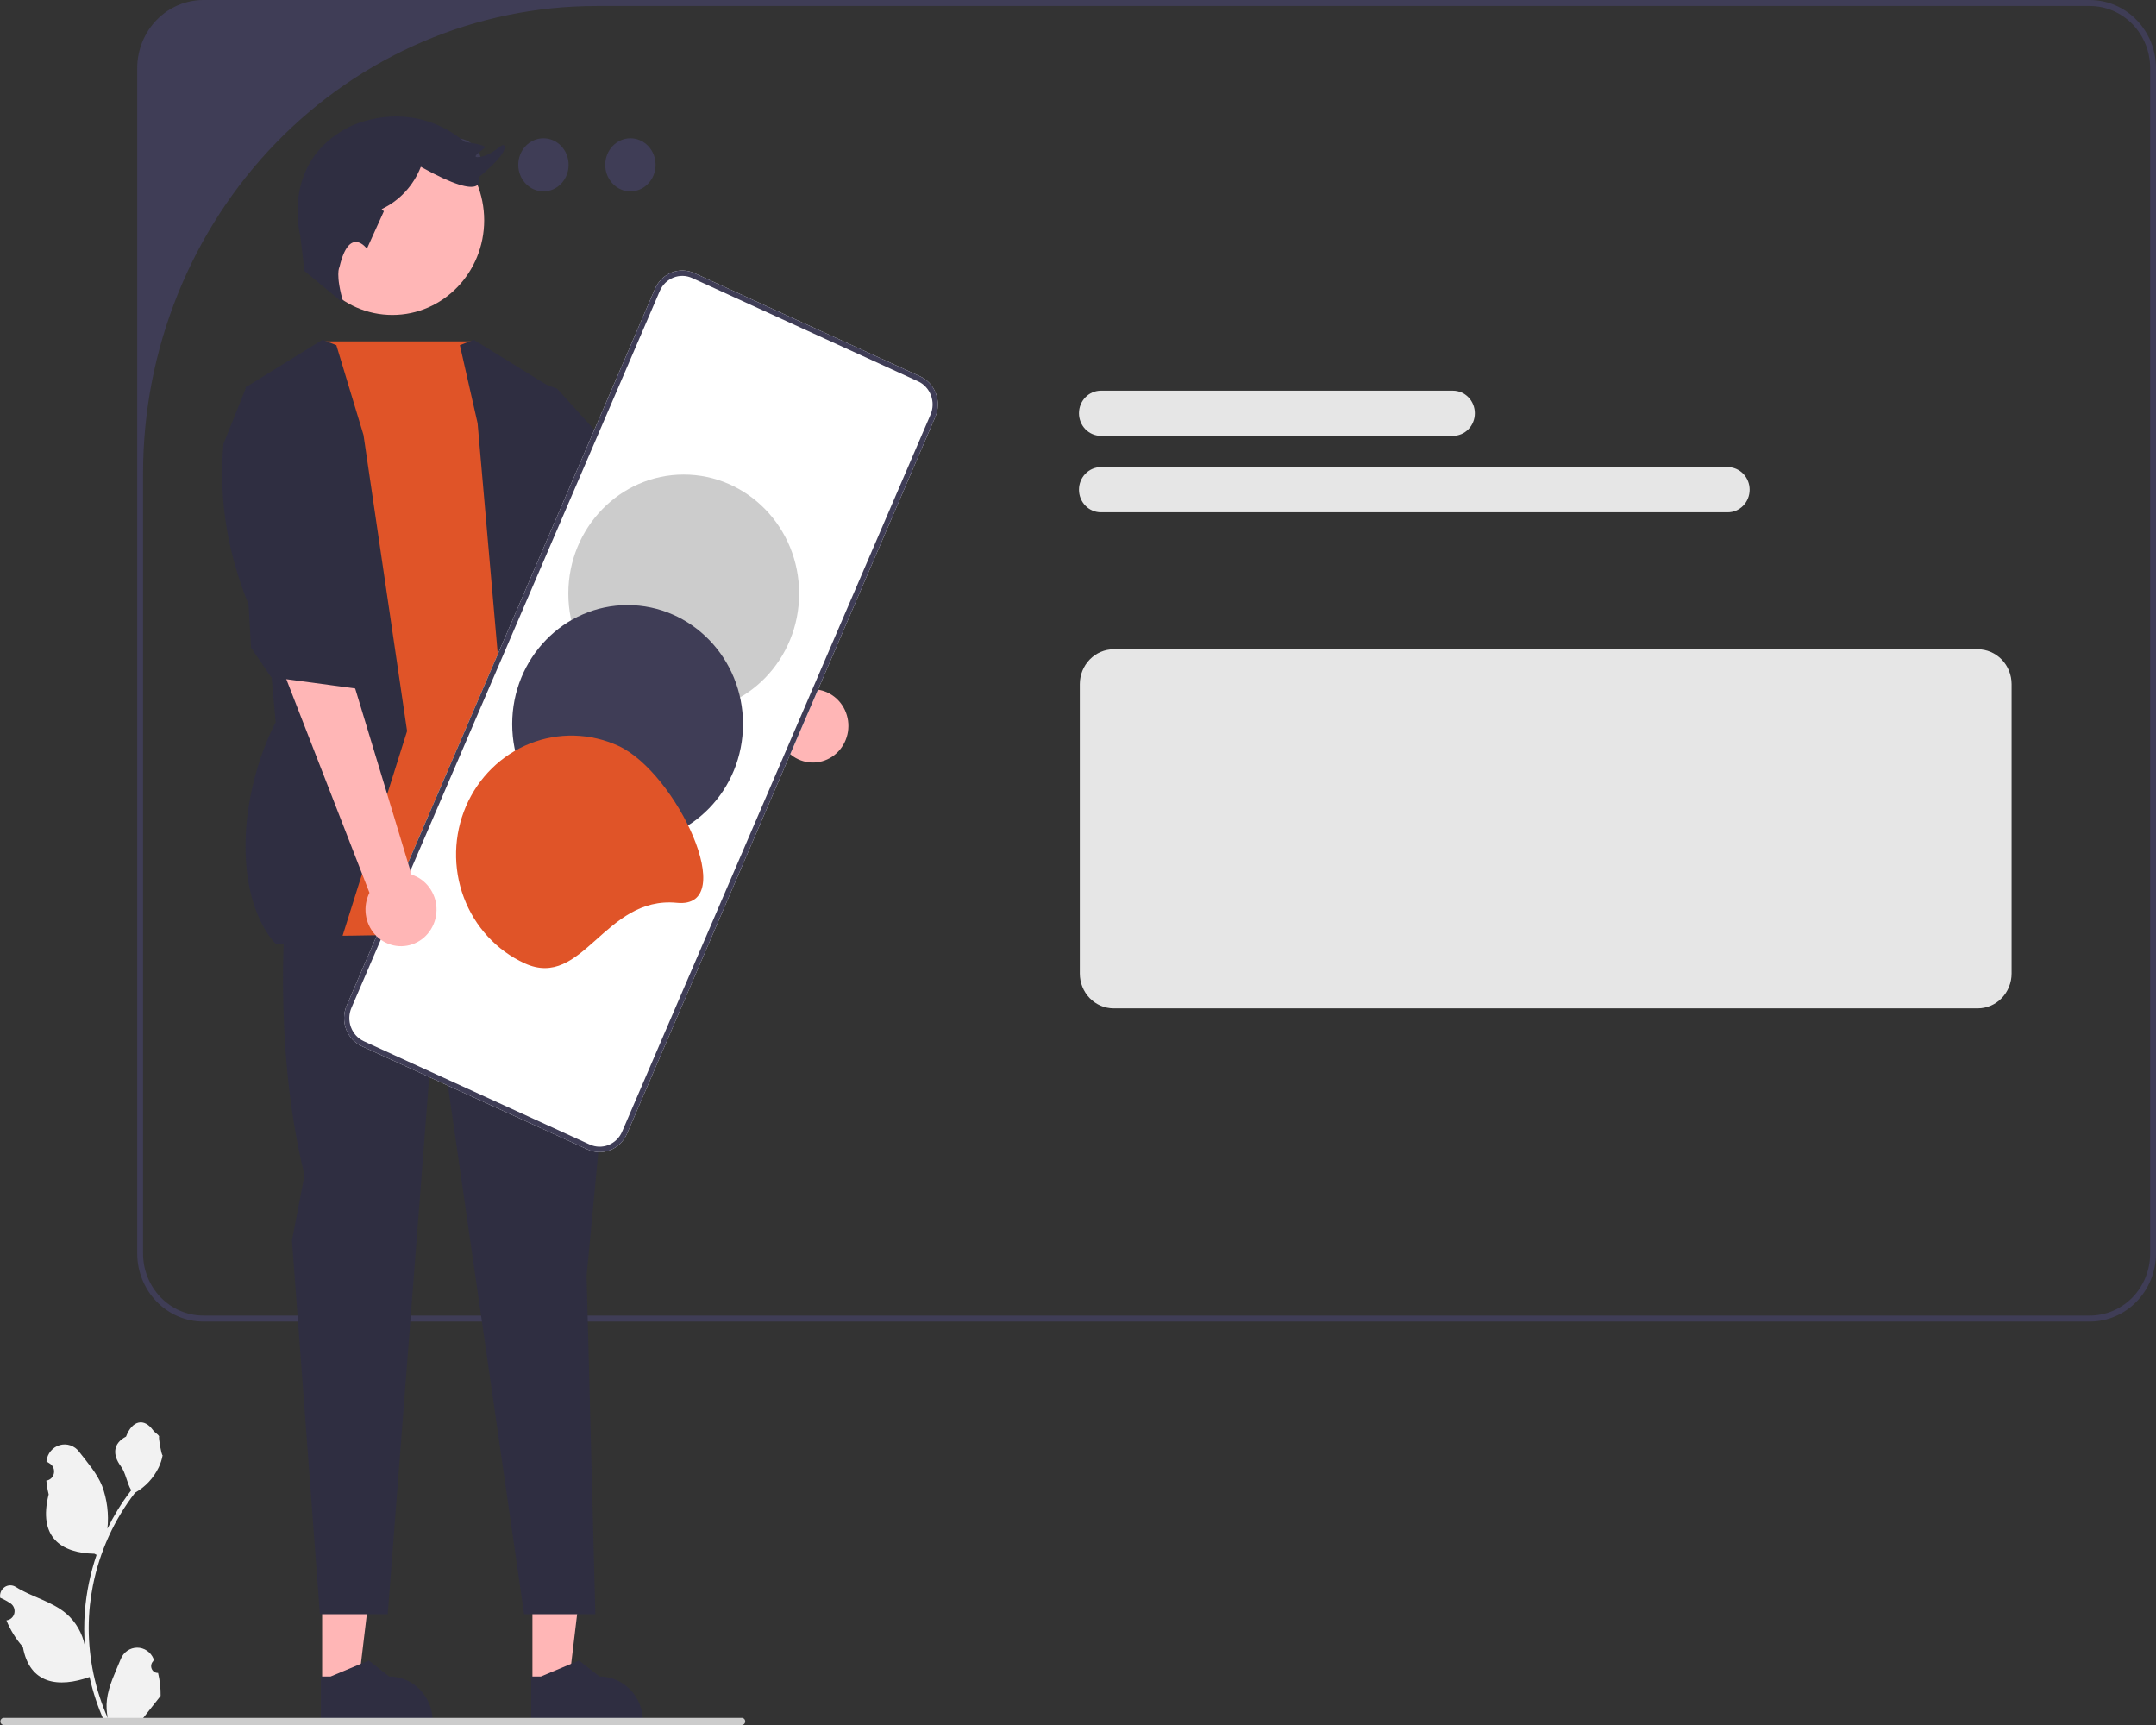 <svg xmlns="http://www.w3.org/2000/svg" width="200" height="160" viewBox="0 0 200 160" fill="none"><rect x="0" y="0" width="200" height="160" fill="#333333" stroke="none"/><g clip-path="url(#clip0_256_4225)"><path d="M193.868 0H18.86C17.235 0.002 15.676 0.669 14.527 1.854C13.377 3.039 12.73 4.645 12.729 6.321V116.259C12.73 117.935 13.377 119.542 14.527 120.727C15.676 121.912 17.235 122.579 18.86 122.581H193.868C195.494 122.579 197.052 121.912 198.202 120.727C199.351 119.542 199.998 117.935 200 116.259V6.321C199.998 4.645 199.351 3.039 198.202 1.854C197.052 0.669 195.494 0.002 193.868 0ZM199.459 116.259C199.459 117.016 199.315 117.766 199.034 118.465C198.753 119.165 198.341 119.8 197.822 120.335C197.302 120.87 196.686 121.295 196.008 121.585C195.329 121.874 194.602 122.024 193.868 122.024H18.86C17.377 122.024 15.955 121.416 14.907 120.335C13.858 119.254 13.269 117.788 13.269 116.259V43.927C13.269 38.232 14.357 32.592 16.471 27.33C18.585 22.068 21.684 17.287 25.591 13.26C29.497 9.233 34.135 6.038 39.239 3.859C44.343 1.679 49.813 0.557 55.338 0.557H193.868C194.602 0.557 195.329 0.706 196.008 0.996C196.686 1.286 197.302 1.71 197.822 2.245C198.341 2.781 198.753 3.416 199.034 4.115C199.315 4.815 199.459 5.564 199.459 6.321V116.259Z" fill="#3F3D56"></path><path d="M183.467 93.532H103.307C102.475 93.531 101.678 93.19 101.089 92.583C100.501 91.977 100.17 91.154 100.169 90.297V63.458C100.17 62.6 100.501 61.778 101.089 61.172C101.678 60.565 102.475 60.224 103.307 60.223H183.467C184.299 60.224 185.096 60.565 185.685 61.172C186.273 61.778 186.604 62.6 186.605 63.458V90.297C186.604 91.154 186.273 91.977 185.685 92.583C185.096 93.19 184.299 93.531 183.467 93.532Z" fill="#E6E6E6"></path><path d="M58.48 17.749C59.77 17.749 60.815 16.647 60.815 15.287C60.815 13.928 59.77 12.826 58.48 12.826C57.19 12.826 56.145 13.928 56.145 15.287C56.145 16.647 57.19 17.749 58.48 17.749Z" fill="#3F3D56"></path><path d="M50.412 17.749C51.702 17.749 52.747 16.647 52.747 15.287C52.747 13.928 51.702 12.826 50.412 12.826C49.122 12.826 48.077 13.928 48.077 15.287C48.077 16.647 49.122 17.749 50.412 17.749Z" fill="#3F3D56"></path><path d="M42.345 17.749C43.634 17.749 44.68 16.647 44.68 15.287C44.68 13.928 43.634 12.826 42.345 12.826C41.055 12.826 40.009 13.928 40.009 15.287C40.009 16.647 41.055 17.749 42.345 17.749Z" fill="#3F3D56"></path><path d="M134.785 40.426H102.123C101.585 40.426 101.068 40.206 100.687 39.813C100.305 39.42 100.091 38.887 100.091 38.331C100.091 37.776 100.305 37.243 100.687 36.85C101.068 36.457 101.585 36.236 102.123 36.236H134.785C135.324 36.236 135.841 36.457 136.222 36.85C136.603 37.243 136.817 37.776 136.817 38.331C136.817 38.887 136.603 39.42 136.222 39.813C135.841 40.206 135.324 40.426 134.785 40.426Z" fill="#E6E6E6"></path><path d="M160.274 47.517H102.123C101.585 47.517 101.068 47.297 100.687 46.904C100.305 46.511 100.091 45.978 100.091 45.422C100.091 44.867 100.305 44.334 100.687 43.941C101.068 43.548 101.585 43.327 102.123 43.327H160.274C160.813 43.327 161.33 43.548 161.711 43.941C162.093 44.334 162.307 44.867 162.307 45.422C162.307 45.978 162.093 46.511 161.711 46.904C161.33 47.297 160.813 47.517 160.274 47.517Z" fill="#E6E6E6"></path><path d="M49.39 156.172L52.765 156.172L54.37 142.753L49.39 142.753L49.39 156.172Z" fill="#FFB6B6"></path><path d="M49.271 159.802L59.648 159.801V159.666C59.648 158.562 59.222 157.503 58.465 156.722C57.708 155.941 56.68 155.502 55.609 155.502L53.713 154.02L50.177 155.502L49.271 155.502L49.271 159.802Z" fill="#2F2E41"></path><path d="M29.884 156.172L33.258 156.172L34.864 142.753L29.883 142.753L29.884 156.172Z" fill="#FFB6B6"></path><path d="M29.764 159.802L40.141 159.801V159.666C40.141 158.562 39.716 157.503 38.958 156.722C38.201 155.941 37.173 155.502 36.102 155.502L34.207 154.02L30.67 155.502L29.764 155.502L29.764 159.802Z" fill="#2F2E41"></path><path d="M72.121 67.078L60.623 55.962L63.737 50.584L75.077 63.952C75.749 63.882 76.427 64.028 77.017 64.368C77.607 64.709 78.081 65.229 78.375 65.857C78.668 66.485 78.767 67.191 78.658 67.879C78.549 68.567 78.238 69.204 77.766 69.703C77.294 70.203 76.684 70.54 76.019 70.67C75.355 70.799 74.668 70.715 74.051 70.428C73.435 70.142 72.919 69.666 72.574 69.067C72.228 68.467 72.07 67.773 72.121 67.078Z" fill="#FFB6B6"></path><path d="M26.583 83.261C26.583 83.261 25.155 96.504 28.248 109.012L27.083 115.058L29.675 149.723H35.967L40.38 92.58L48.618 149.723H55.227L54.416 118.331L57.276 88.166L56.081 81.299L26.583 83.261Z" fill="#2F2E41"></path><path d="M43.969 31.665H29.921L27.559 37.857L28.129 86.816C28.129 86.816 55.962 86.816 57.865 84.854L51.917 63.518L49.776 36.295L43.969 31.665Z" fill="#E05428"></path><path d="M51.679 36.05L61.671 47.087L65.239 49.539L66.19 52.727L62.146 59.84L57.627 58.123L56.199 52.727L47.812 45.659L46.921 34.334L51.679 36.05Z" fill="#2F2E41"></path><path d="M42.66 32.017L44.304 39.252L46.565 65.113L49.658 84.733H58.58L53.226 63.397L51.085 35.929L43.948 31.515L42.66 32.017Z" fill="#2F2E41"></path><path d="M31.202 32.017L33.719 40.343L37.763 67.811L31.578 87.431L25.573 87.527C25.573 87.527 22.776 85 22.776 78.5C22.776 72 25.573 67 25.573 67L22.776 35.929L29.913 31.515L31.202 32.017Z" fill="#2F2E41"></path><path d="M36.399 29.213C41.102 29.213 44.914 25.283 44.914 20.435C44.914 15.586 41.102 11.656 36.399 11.656C31.697 11.656 27.884 15.586 27.884 20.435C27.884 25.283 31.697 29.213 36.399 29.213Z" fill="#FFB6B6"></path><path d="M31.487 24.781C31.487 24.781 31.078 25.421 31.868 28.134L28.248 25.138L27.852 21.847C27.852 21.847 26.009 15.063 32.326 11.807C32.326 11.807 37.854 8.822 43.118 13.164C43.118 13.164 45.224 13.435 44.96 13.707C44.697 13.978 43.381 14.792 44.697 14.521C46.013 14.249 46.803 12.893 46.803 13.707C46.803 14.521 44.434 16.42 44.434 16.42C44.434 16.42 45.355 18.998 39.038 15.47C38.362 17.212 37.061 18.617 35.404 19.393L35.607 19.597L34.037 23.068C34.037 23.068 32.408 20.846 31.487 24.781Z" fill="#2F2E41"></path><path d="M32.155 93.281L60.763 26.78C61.061 26.09 61.612 25.55 62.296 25.279C62.979 25.007 63.739 25.026 64.409 25.331L85.358 34.91C86.028 35.217 86.551 35.785 86.815 36.489C87.078 37.194 87.06 37.978 86.764 38.668L58.156 105.169C57.858 105.859 57.307 106.399 56.623 106.671C55.94 106.943 55.18 106.924 54.51 106.618L33.561 97.04C32.891 96.733 32.368 96.165 32.104 95.46C31.841 94.756 31.859 93.972 32.155 93.281Z" fill="white"></path><path d="M32.155 93.281L60.763 26.78C61.061 26.09 61.612 25.55 62.296 25.279C62.979 25.007 63.739 25.026 64.409 25.331L85.358 34.91C86.028 35.217 86.551 35.785 86.815 36.489C87.078 37.194 87.06 37.978 86.764 38.668L58.156 105.169C57.858 105.859 57.307 106.399 56.623 106.671C55.94 106.943 55.18 106.924 54.51 106.618L33.561 97.04C32.891 96.733 32.368 96.165 32.104 95.46C31.841 94.756 31.859 93.972 32.155 93.281ZM86.319 38.465C86.564 37.896 86.579 37.25 86.362 36.67C86.144 36.089 85.713 35.621 85.161 35.368L64.212 25.79C63.66 25.538 63.034 25.522 62.471 25.746C61.907 25.97 61.453 26.415 61.208 26.984L32.6 93.484C32.355 94.054 32.34 94.699 32.557 95.28C32.775 95.861 33.206 96.329 33.758 96.582L54.707 106.16C55.259 106.412 55.885 106.427 56.449 106.203C57.012 105.98 57.466 105.535 57.711 104.966L86.319 38.465Z" fill="#3F3D56"></path><path d="M63.427 66.09C69.339 66.09 74.132 61.149 74.132 55.054C74.132 48.959 69.339 44.018 63.427 44.018C57.515 44.018 52.722 48.959 52.722 55.054C52.722 61.149 57.515 66.09 63.427 66.09Z" fill="#CCCCCC"></path><path d="M58.219 78.196C64.131 78.196 68.924 73.255 68.924 67.16C68.924 61.065 64.131 56.124 58.219 56.124C52.306 56.124 47.514 61.065 47.514 67.16C47.514 73.255 52.306 78.196 58.219 78.196Z" fill="#3F3D56"></path><path d="M48.671 89.353C47.386 88.766 46.226 87.923 45.257 86.873C44.288 85.823 43.528 84.587 43.023 83.234C42.517 81.882 42.275 80.441 42.309 78.992C42.344 77.543 42.655 76.115 43.225 74.79C43.795 73.466 44.613 72.269 45.631 71.27C46.649 70.271 47.849 69.489 49.16 68.967C50.472 68.446 51.87 68.196 53.276 68.232C54.681 68.268 56.066 68.589 57.351 69.176C62.756 71.647 68.682 84.321 62.797 83.739C56.057 83.072 54.076 91.824 48.671 89.353Z" fill="#E05428"></path><path d="M34.272 82.807L25.907 61.32L32.597 62.7L38.179 81.125C38.825 81.332 39.393 81.74 39.806 82.292C40.22 82.843 40.459 83.513 40.49 84.209C40.522 84.906 40.345 85.595 39.983 86.184C39.621 86.774 39.093 87.234 38.468 87.502C37.844 87.771 37.155 87.835 36.495 87.686C35.834 87.537 35.234 87.182 34.776 86.67C34.317 86.157 34.023 85.511 33.933 84.82C33.843 84.129 33.961 83.426 34.272 82.807Z" fill="#FFB6B6"></path><path d="M20.728 41.17C20.241 46.709 21.25 51.572 23.058 56.074L23.291 60.078L25.15 62.808L33.08 63.875L34.536 59.141L31.276 54.671L31.002 43.506L22.871 35.837L20.728 41.17Z" fill="#2F2E41"></path><path d="M14.663 155.171C14.537 155.177 14.413 155.143 14.306 155.074C14.2 155.004 14.117 154.903 14.069 154.783C14.02 154.664 14.008 154.532 14.035 154.405C14.062 154.278 14.126 154.163 14.218 154.075L14.26 153.903C14.255 153.889 14.249 153.875 14.243 153.862C14.117 153.554 13.905 153.291 13.634 153.106C13.363 152.922 13.045 152.825 12.721 152.826C12.396 152.827 12.079 152.927 11.81 153.113C11.54 153.3 11.33 153.564 11.206 153.873C10.709 155.107 10.076 156.343 9.92 157.647C9.852 158.224 9.881 158.808 10.006 159.374C8.839 156.75 8.233 153.898 8.229 151.011C8.229 150.286 8.268 149.563 8.346 148.843C8.411 148.252 8.5 147.666 8.615 147.085C9.24 143.928 10.583 140.969 12.533 138.451C13.477 137.92 14.24 137.104 14.72 136.112C14.894 135.755 15.017 135.375 15.085 134.982C14.979 134.996 14.684 133.325 14.764 133.222C14.616 132.99 14.35 132.875 14.188 132.648C13.382 131.522 12.272 131.718 11.692 133.249C10.454 133.893 10.442 134.962 11.202 135.99C11.685 136.643 11.751 137.528 12.175 138.228C12.132 138.286 12.086 138.341 12.043 138.399C11.245 139.456 10.55 140.592 9.967 141.789C10.109 140.448 9.94 139.091 9.474 137.83C9.001 136.655 8.116 135.666 7.336 134.65C7.13 134.377 6.85 134.174 6.531 134.065C6.213 133.956 5.87 133.947 5.547 134.039C5.223 134.131 4.933 134.32 4.714 134.581C4.494 134.843 4.355 135.166 4.314 135.509C4.312 135.524 4.311 135.539 4.309 135.554C4.425 135.621 4.538 135.693 4.649 135.769C4.789 135.865 4.896 136.002 4.959 136.162C5.021 136.322 5.035 136.498 4.999 136.667C4.963 136.836 4.878 136.989 4.756 137.107C4.633 137.226 4.479 137.303 4.314 137.329L4.297 137.332C4.338 137.762 4.411 138.189 4.515 138.608C3.515 142.596 5.674 144.049 8.758 144.114C8.826 144.15 8.892 144.186 8.961 144.22C8.375 145.931 8.008 147.713 7.868 149.521C7.789 150.588 7.793 151.66 7.882 152.726L7.877 152.688C7.653 151.502 7.04 150.433 6.14 149.66C4.803 148.528 2.915 148.111 1.473 147.201C1.32 147.1 1.142 147.046 0.96 147.045C0.778 147.045 0.599 147.098 0.446 147.199C0.292 147.299 0.169 147.443 0.092 147.613C0.015 147.783 -0.013 147.973 0.011 148.159L0.017 148.198C0.232 148.289 0.441 148.393 0.644 148.51C0.76 148.577 0.873 148.649 0.984 148.724C1.123 148.82 1.231 148.957 1.294 149.118C1.356 149.278 1.37 149.454 1.334 149.623C1.298 149.791 1.213 149.945 1.09 150.063C0.968 150.181 0.814 150.259 0.648 150.285L0.631 150.288C0.619 150.289 0.609 150.291 0.597 150.293C0.964 151.197 1.479 152.029 2.12 152.753C2.746 156.234 5.432 156.565 8.306 155.551H8.308C8.623 156.963 9.08 158.338 9.671 159.653H14.54C14.558 159.598 14.574 159.54 14.589 159.484C14.139 159.513 13.686 159.486 13.242 159.401C13.603 158.944 13.965 158.484 14.326 158.027C14.334 158.018 14.341 158.009 14.349 158C14.532 157.766 14.717 157.534 14.9 157.3L14.9 157.3C14.91 156.582 14.83 155.867 14.663 155.171Z" fill="#F2F2F2"></path><path d="M69.128 159.668C69.128 159.712 69.12 159.755 69.104 159.795C69.088 159.836 69.064 159.872 69.034 159.903C69.004 159.934 68.969 159.958 68.93 159.975C68.891 159.992 68.849 160 68.806 160H0.359C0.274 160 0.192 159.965 0.132 159.903C0.071 159.841 0.038 159.756 0.038 159.668C0.038 159.581 0.071 159.496 0.132 159.434C0.192 159.372 0.274 159.337 0.359 159.337H68.806C68.849 159.337 68.891 159.345 68.93 159.362C68.969 159.378 69.004 159.403 69.034 159.434C69.064 159.465 69.088 159.501 69.104 159.541C69.12 159.582 69.128 159.625 69.128 159.668Z" fill="#CCCCCC"></path></g><defs><clipPath id="clip0_256_4225"><rect width="200" height="160" fill="white"></rect></clipPath></defs></svg>
